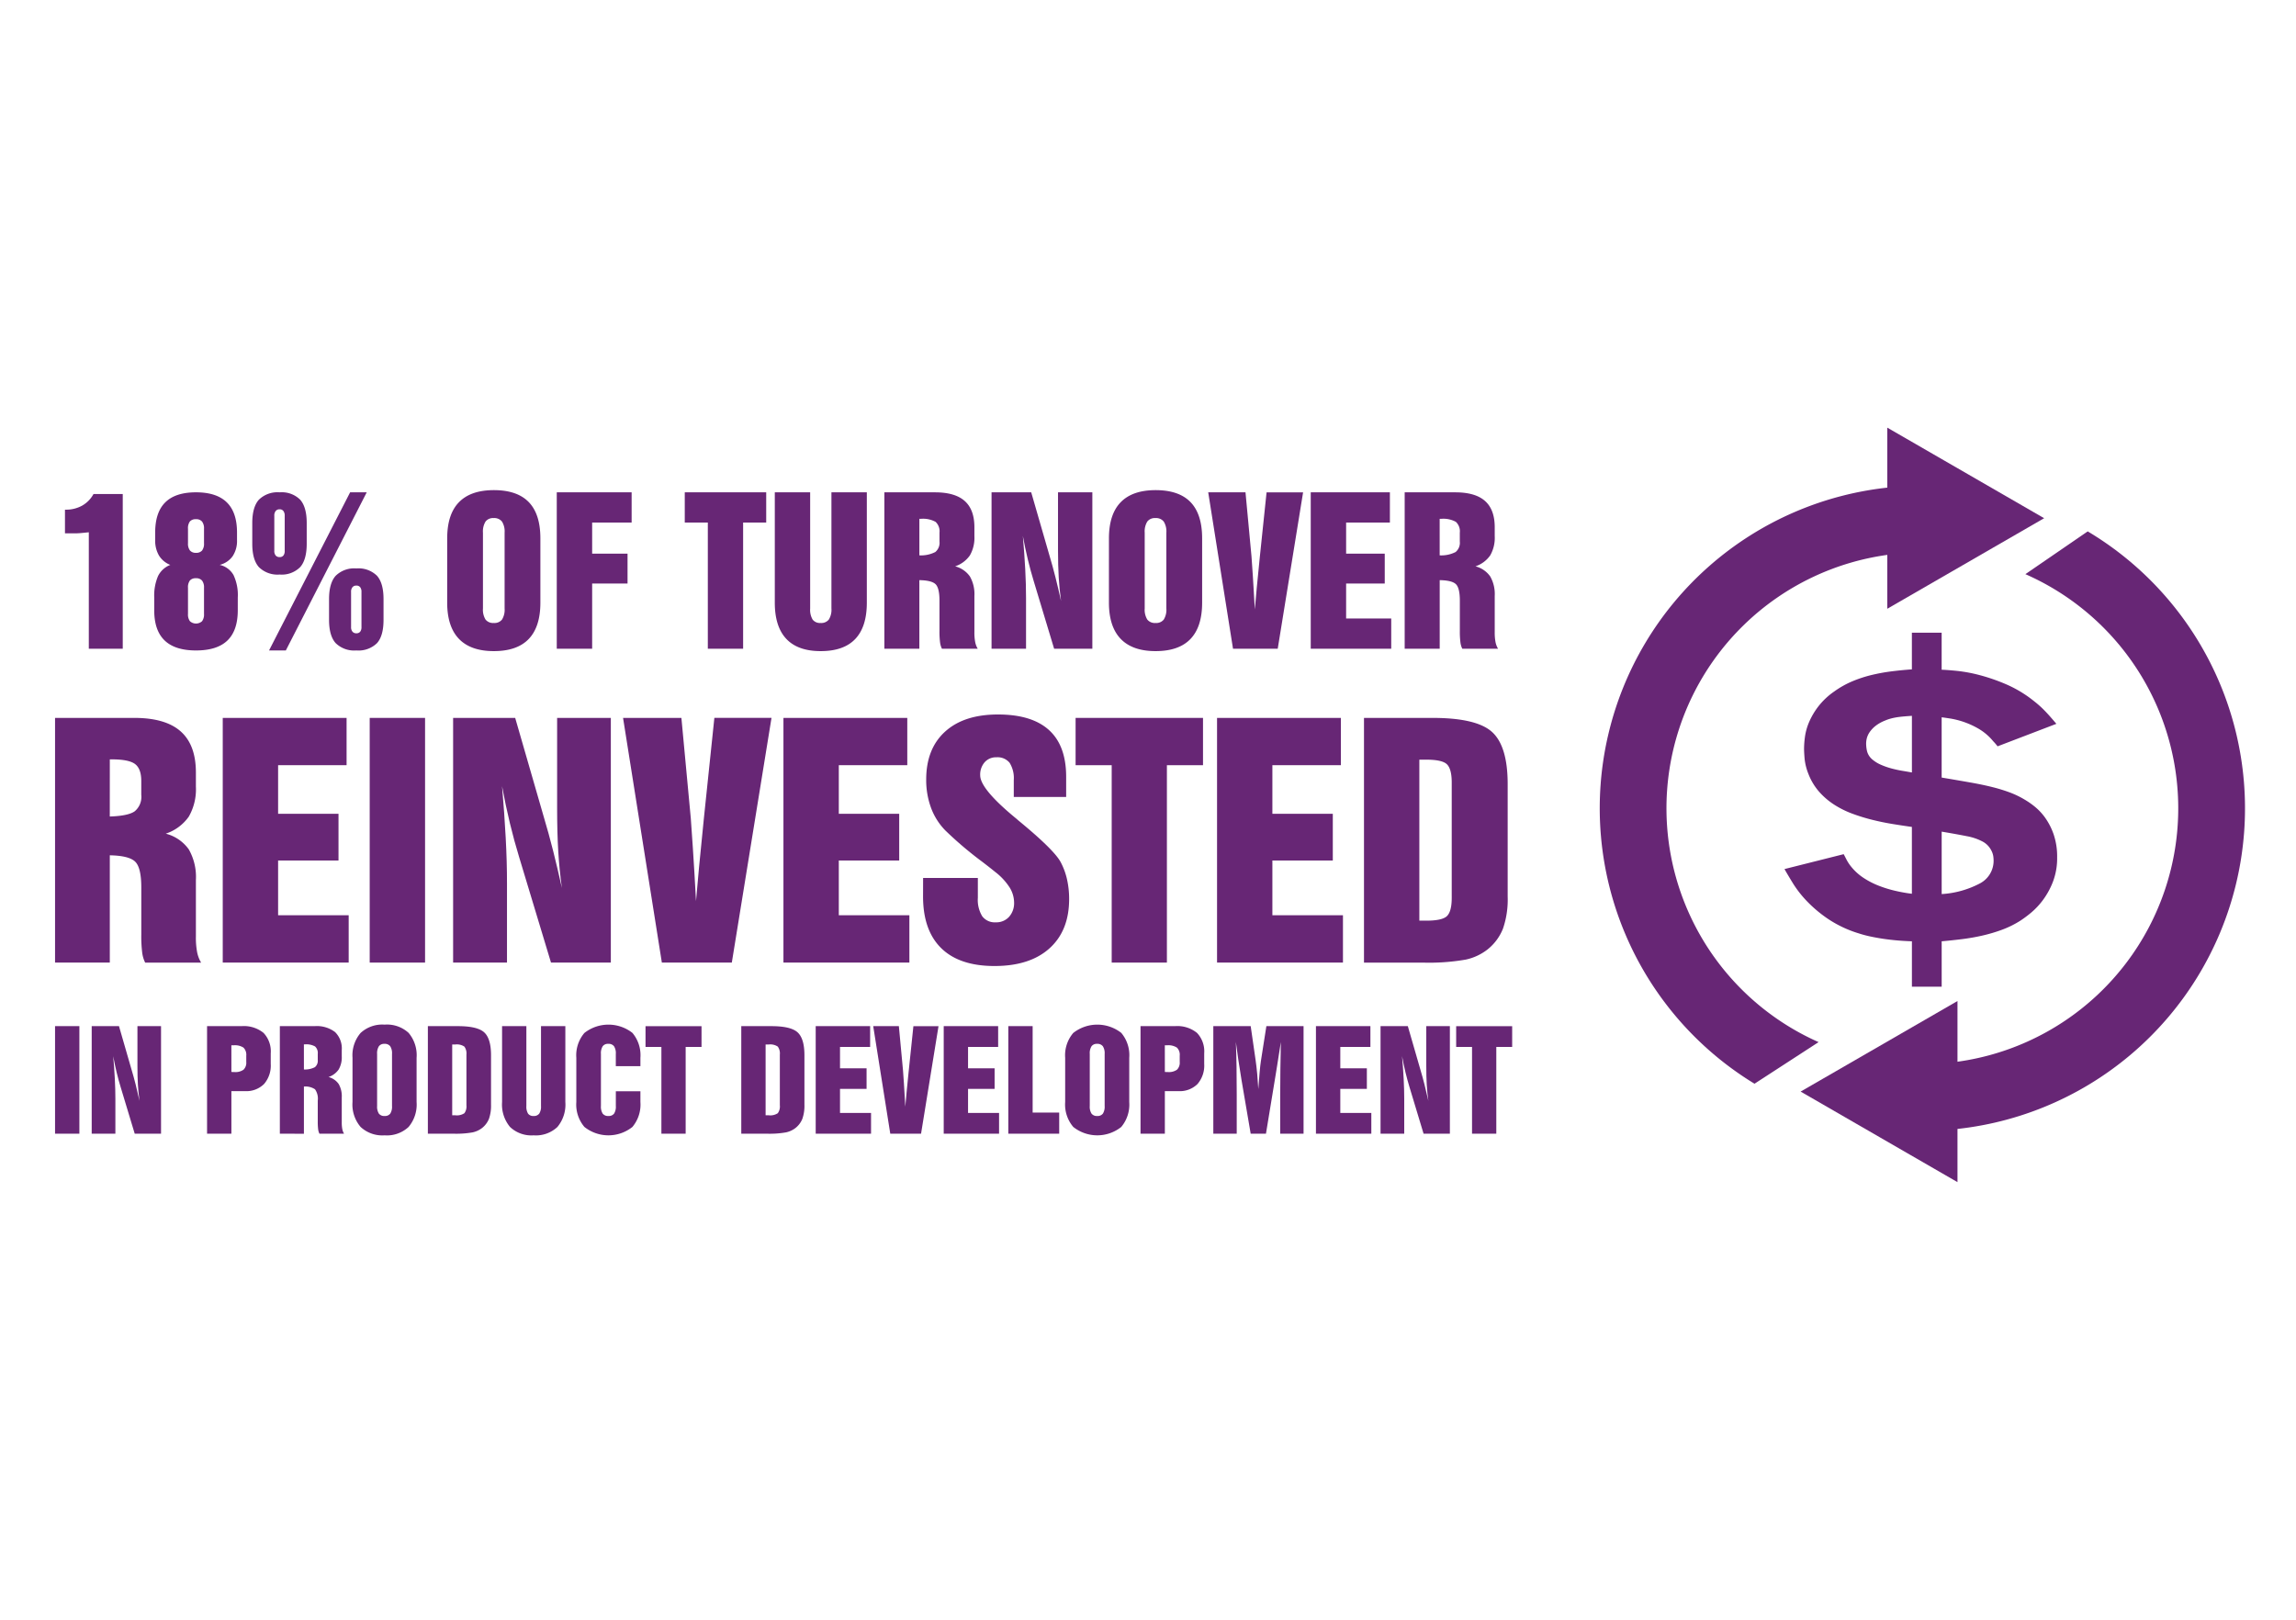 <svg xmlns="http://www.w3.org/2000/svg" viewBox="0 0 486.568 343.326"><defs><style>.cls-1{fill:#672675;}.cls-2{fill:none;}</style></defs><g id="reinvest"><path class="cls-1" d="M442.232,261.133a13.939,13.939,0,0,1-.905,5.193,16.361,16.361,0,0,1-2.155,3.906,15.666,15.666,0,0,1-2.557,2.691,24.541,24.541,0,0,1-2.155,1.6,20.6,20.6,0,0,1-3.923,1.943,33.753,33.753,0,0,1-4.154,1.23q-2.118.482-4.29.752t-4.328.461v9.618h-6.309v-9.618q-2.116-.078-3.808-.25t-3.059-.405q-1.367-.229-2.443-.48t-2-.558a24.55,24.55,0,0,1-6.386-3,27.741,27.741,0,0,1-4.5-3.751,23.308,23.308,0,0,1-2.981-3.789q-1.135-1.846-1.828-3.077l12.542-3.155q.115.192.577,1.1a8.651,8.651,0,0,0,1.115,1.672,11.435,11.435,0,0,0,2.635,2.327,17.219,17.219,0,0,0,3.231,1.635,25.484,25.484,0,0,0,3.5,1.058,32.947,32.947,0,0,0,3.4.6V254.67q-1.923-.268-4.059-.615t-4.308-.885a39.593,39.593,0,0,1-4.251-1.308,19.843,19.843,0,0,1-3.867-1.924,15.274,15.274,0,0,1-3.193-2.749,12.61,12.61,0,0,1-2.249-3.752,11.846,11.846,0,0,1-.808-3.212q-.117-1.4-.116-2.174a19.46,19.46,0,0,1,.193-2.5,12.156,12.156,0,0,1,.865-3.079,15.478,15.478,0,0,1,1.943-3.307,15.064,15.064,0,0,1,3.385-3.194,19.614,19.614,0,0,1,3.867-2.173,26.864,26.864,0,0,1,4.057-1.328,38.9,38.9,0,0,1,4.214-.769q2.133-.269,4.327-.422v-7.772h6.309v7.847q1.154.039,3.289.25a32.22,32.22,0,0,1,4.809.905,39.84,39.84,0,0,1,5.674,1.98,25.647,25.647,0,0,1,5.847,3.56c.36.282.7.564,1.019.846s.661.6,1.019.961.752.776,1.174,1.25.916,1.047,1.481,1.713l-12.463,4.77c-.155-.205-.308-.4-.463-.577s-.308-.347-.461-.5a11.57,11.57,0,0,0-3.038-2.616,17.582,17.582,0,0,0-6.022-2.193q-1.249-.192-1.865-.269v12.772q3.425.578,6.039,1.038t4.694.981a33.728,33.728,0,0,1,3.751,1.154,19.264,19.264,0,0,1,3.135,1.52,16.835,16.835,0,0,1,2.077,1.443,12.022,12.022,0,0,1,2.25,2.4,13.952,13.952,0,0,1,1.79,3.519A14.57,14.57,0,0,1,442.232,261.133Zm-30.776-30.006c-.769.051-1.431.1-1.98.154s-1.039.115-1.463.192-.815.168-1.173.27a8.853,8.853,0,0,0-1.077.385,8.043,8.043,0,0,0-2.02,1.134,6.038,6.038,0,0,0-1.25,1.327,4.135,4.135,0,0,0-.616,1.385,4.688,4.688,0,0,0-.115,1.308,7.116,7.116,0,0,0,.192,1.366,3.426,3.426,0,0,0,1.193,1.788,7.2,7.2,0,0,0,1.789,1.078,15.461,15.461,0,0,0,2.211.769q1.156.309,2.309.5t2,.346Zm17.312,30.622a6.983,6.983,0,0,0-.058-.788,3.772,3.772,0,0,0-.289-1.02,4.852,4.852,0,0,0-.673-1.1,4.384,4.384,0,0,0-1.212-1.019,11.6,11.6,0,0,0-3.463-1.194q-2.116-.423-5.308-.961V268.9a19.912,19.912,0,0,0,8.193-2.309A5.409,5.409,0,0,0,428.768,261.749Z" transform="translate(-6.284 -79.421)"/><path class="cls-1" d="M25.105,216.905V192.226q-1.193.123-1.779.173c-.391.032-.694.049-.91.049H20.052v-5.012h.121a7.018,7.018,0,0,0,3.5-.848,6.278,6.278,0,0,0,2.425-2.467h6.2v32.784Z" transform="translate(-6.284 -79.421)"/><path class="cls-1" d="M56.673,208.758q0,4.287-2.193,6.4t-6.659,2.112q-4.446,0-6.65-2.122t-2.2-6.387V206.05a10.511,10.511,0,0,1,.8-4.536,4.845,4.845,0,0,1,2.6-2.376,4.9,4.9,0,0,1-2.4-1.991,6.213,6.213,0,0,1-.8-3.262v-1.617q0-4.287,2.152-6.4t6.5-2.111q4.346,0,6.517,2.121t2.172,6.387v1.617a5.839,5.839,0,0,1-.929,3.415,4.751,4.751,0,0,1-2.748,1.838,4.487,4.487,0,0,1,2.931,2.144,9.936,9.936,0,0,1,.909,4.768ZM46.123,191.5v3.051a2.357,2.357,0,0,0,.414,1.528,1.583,1.583,0,0,0,1.284.5,1.6,1.6,0,0,0,1.283-.485,2.347,2.347,0,0,0,.414-1.538V191.5a2.377,2.377,0,0,0-.414-1.544,1.573,1.573,0,0,0-1.283-.5,1.611,1.611,0,0,0-1.294.473A2.426,2.426,0,0,0,46.123,191.5Zm0,12.491v5.537a2.378,2.378,0,0,0,.414,1.545,1.912,1.912,0,0,0,2.567,0,2.378,2.378,0,0,0,.414-1.545V203.99a2.357,2.357,0,0,0-.414-1.528,1.585,1.585,0,0,0-1.283-.495,1.612,1.612,0,0,0-1.294.475A2.387,2.387,0,0,0,46.123,203.99Z" transform="translate(-6.284 -79.421)"/><path class="cls-1" d="M59.745,190.287q0-3.4,1.4-4.963a5.625,5.625,0,0,1,4.4-1.564,5.533,5.533,0,0,1,4.356,1.564q1.383,1.569,1.383,4.963v4.344q0,3.4-1.383,4.973a5.517,5.517,0,0,1-4.356,1.577,5.608,5.608,0,0,1-4.4-1.577q-1.405-1.58-1.4-4.973ZM84,183.76,66.859,217.267H63.3L80.48,183.76Zm-19.584,4.95v7.459a1.441,1.441,0,0,0,.293.978,1.05,1.05,0,0,0,.839.336.967.967,0,0,0,.8-.336,1.524,1.524,0,0,0,.272-.978V188.71a1.571,1.571,0,0,0-.284-1,.953.953,0,0,0-.787-.352,1.032,1.032,0,0,0-.839.352A1.537,1.537,0,0,0,64.413,188.71Zm11.6,17.685q0-3.376,1.4-4.943a5.587,5.587,0,0,1,4.385-1.564,5.577,5.577,0,0,1,4.375,1.554q1.385,1.56,1.385,4.953v4.384q0,3.4-1.385,4.943a5.6,5.6,0,0,1-4.375,1.545,5.6,5.6,0,0,1-4.385-1.555q-1.4-1.558-1.4-4.933Zm4.668-1.538v7.46a1.443,1.443,0,0,0,.294.968,1.009,1.009,0,0,0,.818.345.988.988,0,0,0,.818-.336,1.507,1.507,0,0,0,.273-.977v-7.46a1.566,1.566,0,0,0-.273-.99.98.98,0,0,0-.818-.343,1.014,1.014,0,0,0-.818.343A1.487,1.487,0,0,0,80.682,204.857Z" transform="translate(-6.284 -79.421)"/><path class="cls-1" d="M101.053,193.52q0-5.094,2.487-7.658t7.4-2.568q4.951,0,7.407,2.545t2.455,7.681v13.622q0,5.112-2.465,7.691t-7.4,2.577q-4.892,0-7.387-2.587t-2.5-7.681Zm7.579-1.212v16.066a3.968,3.968,0,0,0,.545,2.346,2.055,2.055,0,0,0,1.759.727,2.029,2.029,0,0,0,1.738-.727,3.959,3.959,0,0,0,.546-2.346V192.308a3.943,3.943,0,0,0-.556-2.353,2.071,2.071,0,0,0-1.769-.74,2,2,0,0,0-1.718.74A4,4,0,0,0,108.632,192.308Z" transform="translate(-6.284 -79.421)"/><path class="cls-1" d="M124.274,216.905V183.76h15.865v6.407h-8.367v6.586h7.5v6.328h-7.5v13.824Z" transform="translate(-6.284 -79.421)"/><path class="cls-1" d="M156.287,216.905V190.167H151.4V183.76h17.259v6.407h-4.892v26.738Z" transform="translate(-6.284 -79.421)"/><path class="cls-1" d="M177.973,183.76v24.614a4.076,4.076,0,0,0,.526,2.356,1.961,1.961,0,0,0,1.7.717,2.019,2.019,0,0,0,1.738-.737,3.965,3.965,0,0,0,.545-2.336V183.76h7.5v23.382q0,5.112-2.446,7.691T180.2,217.41q-4.833,0-7.275-2.587t-2.446-7.681V183.76Z" transform="translate(-6.284 -79.421)"/><path class="cls-1" d="M193.7,216.905V183.76h10.733q4.224,0,6.285,1.828t2.061,5.569v1.9a7.432,7.432,0,0,1-.96,4.07,6.187,6.187,0,0,1-3.121,2.314,5.5,5.5,0,0,1,3.121,2.135,7.538,7.538,0,0,1,.96,4.151v7.659a10.462,10.462,0,0,0,.173,2.134,4.35,4.35,0,0,0,.534,1.385H205.9a4.175,4.175,0,0,1-.4-1.365,18.136,18.136,0,0,1-.121-2.435v-6.387q0-2.707-.849-3.506t-3.416-.841v14.534Zm7.418-19.787a6.7,6.7,0,0,0,3.376-.708,2.534,2.534,0,0,0,.889-2.222v-1.88a2.721,2.721,0,0,0-.839-2.295,5.522,5.522,0,0,0-3.143-.635h-.283Z" transform="translate(-6.284 -79.421)"/><path class="cls-1" d="M216.412,216.905V183.76h8.408L228.7,197.2q.667,2.224,1.263,4.588t1.181,5.013q-.342-2.489-.494-4.983t-.151-5.772V183.76h7.275v33.145h-8.1l-4.3-14.251q-.687-2.243-1.263-4.627t-1.061-5.012q.323,3.72.5,7.013t.172,6.123v10.754Z" transform="translate(-6.284 -79.421)"/><path class="cls-1" d="M241.291,193.52q0-5.094,2.487-7.658t7.4-2.568q4.951,0,7.407,2.545t2.456,7.681v13.622q0,5.112-2.466,7.691t-7.4,2.577q-4.891,0-7.386-2.587t-2.5-7.681Zm7.579-1.212v16.066a3.959,3.959,0,0,0,.546,2.346,2.053,2.053,0,0,0,1.758.727,2.029,2.029,0,0,0,1.738-.727,3.959,3.959,0,0,0,.546-2.346V192.308a3.951,3.951,0,0,0-.555-2.353,2.074,2.074,0,0,0-1.77-.74,2,2,0,0,0-1.717.74A4,4,0,0,0,248.87,192.308Z" transform="translate(-6.284 -79.421)"/><path class="cls-1" d="M267.585,216.905,262.33,183.76h7.9l1.273,13.6q.08,1.011.283,4.093t.424,7.124q.344-4.161.93-9.842c.067-.645.114-1.118.14-1.414l1.416-13.56h7.74l-5.376,33.145Z" transform="translate(-6.284 -79.421)"/><path class="cls-1" d="M284.055,216.905V183.76H300.83v6.407h-9.276v6.586h8.184v6.328h-8.184V210.5h9.559v6.407Z" transform="translate(-6.284 -79.421)"/><path class="cls-1" d="M303.963,216.905V183.76H314.7q4.224,0,6.285,1.828t2.061,5.569v1.9a7.432,7.432,0,0,1-.96,4.07,6.186,6.186,0,0,1-3.122,2.314,5.5,5.5,0,0,1,3.122,2.135,7.538,7.538,0,0,1,.96,4.151v7.659a10.462,10.462,0,0,0,.173,2.134,4.326,4.326,0,0,0,.534,1.385h-7.578a4.175,4.175,0,0,1-.4-1.365,18.136,18.136,0,0,1-.121-2.435v-6.387q0-2.707-.849-3.506t-3.417-.841v14.534Zm7.417-19.787a6.706,6.706,0,0,0,3.377-.708,2.534,2.534,0,0,0,.889-2.222v-1.88a2.721,2.721,0,0,0-.839-2.295,5.524,5.524,0,0,0-3.143-.635h-.284Z" transform="translate(-6.284 -79.421)"/><path class="cls-1" d="M17.95,283.42V231.564H34.741q6.608,0,9.833,2.86t3.224,8.713v2.972a11.639,11.639,0,0,1-1.5,6.368,9.683,9.683,0,0,1-4.884,3.62,8.6,8.6,0,0,1,4.884,3.34,11.8,11.8,0,0,1,1.5,6.5v11.981a16.409,16.409,0,0,0,.271,3.34,6.766,6.766,0,0,0,.836,2.167H37.048a6.588,6.588,0,0,1-.632-2.137,28.571,28.571,0,0,1-.189-3.808v-9.993q0-4.238-1.328-5.486t-5.345-1.315V283.42Zm11.6-30.958q3.893-.123,5.282-1.106a3.968,3.968,0,0,0,1.391-3.477v-2.942q0-2.594-1.312-3.59T30,240.353h-.443Z" transform="translate(-6.284 -79.421)"/><path class="cls-1" d="M53.488,283.42V231.564H79.732v10.023H65.22v10.3h12.8v9.9H65.22v11.6H80.176V283.42Z" transform="translate(-6.284 -79.421)"/><path class="cls-1" d="M84.632,283.42V231.564H96.363V283.42Z" transform="translate(-6.284 -79.421)"/><path class="cls-1" d="M102.308,283.42V231.564h13.154l6.072,21.026q1.044,3.478,1.976,7.178t1.848,7.841q-.535-3.892-.772-7.795t-.237-9.029V231.564h11.382V283.42h-12.68l-6.735-22.3q-1.074-3.51-1.976-7.239t-1.659-7.842q.5,5.82.775,10.972t.268,9.58V283.42Z" transform="translate(-6.284 -79.421)"/><path class="cls-1" d="M146.545,283.42l-8.222-51.856h12.364l1.991,21.275q.126,1.584.444,6.4t.662,11.145q.54-6.508,1.456-15.4.157-1.515.219-2.213l2.215-21.214h12.109l-8.41,51.856Z" transform="translate(-6.284 -79.421)"/><path class="cls-1" d="M172.312,283.42V231.564h26.244v10.023H184.044v10.3h12.8v9.9h-12.8v11.6H199V283.42Z" transform="translate(-6.284 -79.421)"/><path class="cls-1" d="M201.908,265.489h11.6V269.7a6.65,6.65,0,0,0,.933,3.905,3.307,3.307,0,0,0,2.861,1.28,3.628,3.628,0,0,0,2.829-1.168,4.357,4.357,0,0,0,1.061-3.038,6.156,6.156,0,0,0-1-3.258,13.038,13.038,0,0,0-3.021-3.222c-.589-.485-1.473-1.183-2.653-2.086a78.341,78.341,0,0,1-7.875-6.674,13.5,13.5,0,0,1-3.051-4.807,16.994,16.994,0,0,1-1.028-6.006q0-6.516,4-10.151t11.209-3.635q7.177,0,10.814,3.3t3.637,9.912v4.272h-11.1v-3.574a6.124,6.124,0,0,0-.884-3.671,3.282,3.282,0,0,0-2.784-1.167,3.2,3.2,0,0,0-2.5,1.045,3.964,3.964,0,0,0-.949,2.779q0,2.913,7.717,9.233c.145.127.242.214.283.255.232.188.538.443.917.759q6.8,5.66,8.127,8.127a14.537,14.537,0,0,1,1.344,3.62,18.776,18.776,0,0,1,.459,4.222q0,6.7-4.158,10.446t-11.653,3.748q-7.43,0-11.288-3.778t-3.857-10.987Z" transform="translate(-6.284 -79.421)"/><path class="cls-1" d="M241.875,283.42V241.587h-7.65V231.564h27v10.023h-7.653V283.42Z" transform="translate(-6.284 -79.421)"/><path class="cls-1" d="M264.2,283.42V231.564H290.44v10.023H275.927v10.3h12.805v9.9H275.927v11.6h14.957V283.42Z" transform="translate(-6.284 -79.421)"/><path class="cls-1" d="M295.34,231.564h14.515q9.387,0,12.662,3.018T325.79,245.6v23.84a18.937,18.937,0,0,1-1,6.8,10.682,10.682,0,0,1-3.273,4.4,11.377,11.377,0,0,1-4.614,2.146,45.321,45.321,0,0,1-9.139.638H295.34Zm13.217,8.85h-1.486v34.119h1.486q3.415,0,4.395-1t.982-3.839V245.283q0-2.844-.982-3.854T308.557,240.414Z" transform="translate(-6.284 -79.421)"/><path class="cls-1" d="M17.95,319.682V296.889h5.156v22.793Z" transform="translate(-6.284 -79.421)"/><path class="cls-1" d="M25.718,319.682V296.889H31.5l2.669,9.242q.459,1.529.869,3.155t.812,3.446q-.235-1.71-.339-3.426t-.1-3.969v-8.448h5v22.793H34.835l-2.96-9.8q-.473-1.543-.869-3.182t-.729-3.447q.222,2.558.341,4.823t.117,4.21v7.4Z" transform="translate(-6.284 -79.421)"/><path class="cls-1" d="M50.164,319.682V296.889h7.325a6.592,6.592,0,0,1,4.642,1.43,5.668,5.668,0,0,1,1.528,4.336v2.225a5.98,5.98,0,0,1-1.424,4.28,5.341,5.341,0,0,1-4.065,1.5H55.321v9.02Zm5.157-13.092c.074.009.158.016.25.02s.227.007.4.007a2.942,2.942,0,0,0,1.925-.5,2.071,2.071,0,0,0,.577-1.64v-1.336a2.118,2.118,0,0,0-.59-1.7,3.31,3.31,0,0,0-2.079-.493h-.486Z" transform="translate(-6.284 -79.421)"/><path class="cls-1" d="M65.59,319.682V296.889h7.38a6.361,6.361,0,0,1,4.322,1.257,4.854,4.854,0,0,1,1.418,3.83v1.306a5.118,5.118,0,0,1-.66,2.8,4.259,4.259,0,0,1-2.147,1.591,3.786,3.786,0,0,1,2.147,1.468A5.194,5.194,0,0,1,78.71,312v5.266a7.26,7.26,0,0,0,.118,1.468,3,3,0,0,0,.368.953H73.984a2.905,2.905,0,0,1-.277-.939,12.549,12.549,0,0,1-.083-1.674v-4.393a3.447,3.447,0,0,0-.584-2.411,3.673,3.673,0,0,0-2.35-.578v10Zm5.1-13.608a4.6,4.6,0,0,0,2.322-.486,1.743,1.743,0,0,0,.612-1.528v-1.293a1.872,1.872,0,0,0-.577-1.578,3.8,3.8,0,0,0-2.162-.437h-.2Z" transform="translate(-6.284 -79.421)"/><path class="cls-1" d="M80.99,303.6a7.289,7.289,0,0,1,1.71-5.266,6.77,6.77,0,0,1,5.085-1.766,6.778,6.778,0,0,1,5.094,1.751,7.341,7.341,0,0,1,1.689,5.281v9.368a7.376,7.376,0,0,1-1.7,5.288,6.728,6.728,0,0,1-5.087,1.773,6.746,6.746,0,0,1-5.079-1.779,7.325,7.325,0,0,1-1.716-5.282Zm5.211-.833v11.048a2.732,2.732,0,0,0,.375,1.613,1.412,1.412,0,0,0,1.209.5,1.4,1.4,0,0,0,1.2-.5,2.725,2.725,0,0,0,.375-1.613V302.767a2.707,2.707,0,0,0-.382-1.618,1.423,1.423,0,0,0-1.217-.509,1.372,1.372,0,0,0-1.181.509A2.756,2.756,0,0,0,86.2,302.767Z" transform="translate(-6.284 -79.421)"/><path class="cls-1" d="M96.958,296.889h6.38q4.125,0,5.565,1.326t1.439,4.843v10.479a8.335,8.335,0,0,1-.438,2.989,4.7,4.7,0,0,1-1.439,1.932,4.992,4.992,0,0,1-2.028.943,19.941,19.941,0,0,1-4.017.281H96.958Zm5.809,3.89h-.653v15h.653a2.865,2.865,0,0,0,1.932-.44,2.439,2.439,0,0,0,.431-1.687v-10.73a2.471,2.471,0,0,0-.431-1.694A2.836,2.836,0,0,0,102.767,300.779Z" transform="translate(-6.284 -79.421)"/><path class="cls-1" d="M117.832,296.889v16.926a2.8,2.8,0,0,0,.362,1.62,1.349,1.349,0,0,0,1.167.493,1.388,1.388,0,0,0,1.2-.507,2.726,2.726,0,0,0,.374-1.606V296.889h5.157v16.079a7.418,7.418,0,0,1-1.682,5.288,6.641,6.641,0,0,1-5.045,1.773,6.565,6.565,0,0,1-5-1.779,7.421,7.421,0,0,1-1.682-5.282V296.889Z" transform="translate(-6.284 -79.421)"/><path class="cls-1" d="M142,312.968a7.376,7.376,0,0,1-1.7,5.288,8.162,8.162,0,0,1-10.166-.006,7.325,7.325,0,0,1-1.716-5.282V303.6a7.294,7.294,0,0,1,1.709-5.266,8.246,8.246,0,0,1,10.18-.015A7.341,7.341,0,0,1,142,303.6v1.766h-5.212v-2.6a2.714,2.714,0,0,0-.382-1.618,1.423,1.423,0,0,0-1.217-.509,1.372,1.372,0,0,0-1.181.509,2.749,2.749,0,0,0-.375,1.618v11.048a2.725,2.725,0,0,0,.375,1.613,1.412,1.412,0,0,0,1.209.5,1.4,1.4,0,0,0,1.2-.5,2.725,2.725,0,0,0,.375-1.613v-3.126H142Z" transform="translate(-6.284 -79.421)"/><path class="cls-1" d="M146.447,319.682V301.3h-3.363v-4.406h11.868V301.3h-3.363v18.387Z" transform="translate(-6.284 -79.421)"/><path class="cls-1" d="M163.375,296.889h6.38q4.127,0,5.565,1.326t1.439,4.843v10.479a8.335,8.335,0,0,1-.438,2.989,4.7,4.7,0,0,1-1.439,1.932,4.986,4.986,0,0,1-2.028.943,19.941,19.941,0,0,1-4.017.281h-5.462Zm5.81,3.89h-.654v15h.654a2.864,2.864,0,0,0,1.931-.44,2.439,2.439,0,0,0,.432-1.687v-10.73a2.471,2.471,0,0,0-.432-1.694A2.835,2.835,0,0,0,169.185,300.779Z" transform="translate(-6.284 -79.421)"/><path class="cls-1" d="M179.148,319.682V296.889h11.535V301.3H184.3v4.529h5.628v4.351H184.3v5.1h6.574v4.406Z" transform="translate(-6.284 -79.421)"/><path class="cls-1" d="M194.951,319.682l-3.614-22.793h5.435l.875,9.351q.055.7.2,2.815t.291,4.9q.237-2.86.64-6.768c.046-.444.078-.769.1-.973l.974-9.324h5.322l-3.7,22.793Z" transform="translate(-6.284 -79.421)"/><path class="cls-1" d="M206.277,319.682V296.889h11.535V301.3h-6.379v4.529h5.628v4.351h-5.628v5.1h6.574v4.406Z" transform="translate(-6.284 -79.421)"/><path class="cls-1" d="M219.966,319.682V296.889h5.156v18.317h5.628v4.476Z" transform="translate(-6.284 -79.421)"/><path class="cls-1" d="M232.015,303.6a7.289,7.289,0,0,1,1.71-5.266,8.246,8.246,0,0,1,10.18-.015,7.341,7.341,0,0,1,1.688,5.281v9.368a7.38,7.38,0,0,1-1.695,5.288,8.162,8.162,0,0,1-10.166-.006,7.325,7.325,0,0,1-1.717-5.282Zm5.211-.833v11.048a2.724,2.724,0,0,0,.376,1.613,1.411,1.411,0,0,0,1.209.5,1.393,1.393,0,0,0,1.195-.5,2.724,2.724,0,0,0,.376-1.613V302.767a2.714,2.714,0,0,0-.382-1.618,1.425,1.425,0,0,0-1.217-.509,1.371,1.371,0,0,0-1.181.509A2.748,2.748,0,0,0,237.226,302.767Z" transform="translate(-6.284 -79.421)"/><path class="cls-1" d="M247.983,319.682V296.889h7.325a6.592,6.592,0,0,1,4.642,1.43,5.671,5.671,0,0,1,1.528,4.336v2.225a5.98,5.98,0,0,1-1.424,4.28,5.341,5.341,0,0,1-4.065,1.5h-2.85v9.02Zm5.156-13.092c.074.009.158.016.25.02s.228.007.4.007a2.946,2.946,0,0,0,1.925-.5,2.071,2.071,0,0,0,.577-1.64v-1.336a2.114,2.114,0,0,0-.591-1.7,3.307,3.307,0,0,0-2.078-.493h-.487Z" transform="translate(-6.284 -79.421)"/><path class="cls-1" d="M263.41,319.682V296.889h7.921l1.044,7.227q.194,1.361.332,2.862t.237,3.251q.139-2,.278-3.543t.264-2.362l1.168-7.435h7.879v22.793h-4.947v-8.341q0-2.611.035-5.392t.1-5.7q-.459,2.958-.779,4.961t-.417,2.57l-1.959,11.9h-3.239L269.386,308.3q-.4-2.431-.688-4.364t-.507-3.7q.1,2.6.139,5.268t.041,5.753v8.424Z" transform="translate(-6.284 -79.421)"/><path class="cls-1" d="M285.159,319.682V296.889H296.7V301.3h-6.379v4.529h5.628v4.351h-5.628v5.1h6.574v4.406Z" transform="translate(-6.284 -79.421)"/><path class="cls-1" d="M298.849,319.682V296.889h5.782l2.669,9.242q.459,1.529.868,3.155t.813,3.446q-.236-1.71-.34-3.426t-.1-3.969v-8.448h5v22.793h-5.573l-2.961-9.8q-.472-1.543-.868-3.182t-.73-3.447q.222,2.558.341,4.823t.118,4.21v7.4Z" transform="translate(-6.284 -79.421)"/><path class="cls-1" d="M318.237,319.682V301.3h-3.363v-4.406h11.868V301.3h-3.363v18.387Z" transform="translate(-6.284 -79.421)"/><polygon class="cls-1" points="399.956 90.632 433.194 109.822 399.956 129.012 399.956 90.632"/><polygon class="cls-1" points="414.828 212.146 381.59 231.336 414.828 250.526 414.828 212.146"/><path class="cls-1" d="M448.711,192.037,435.505,201.1a54.214,54.214,0,0,1-16.7,103.6l-.508,14.222a68.345,68.345,0,0,0,30.41-126.889Z" transform="translate(-6.284 -79.421)"/><path class="cls-1" d="M391.679,300.274A54.209,54.209,0,0,1,407.147,196.9V182.67A68.354,68.354,0,0,0,378.1,309.092Z" transform="translate(-6.284 -79.421)"/></g><g id="boundary"><rect class="cls-2" width="486.568" height="343.326"/></g></svg>
